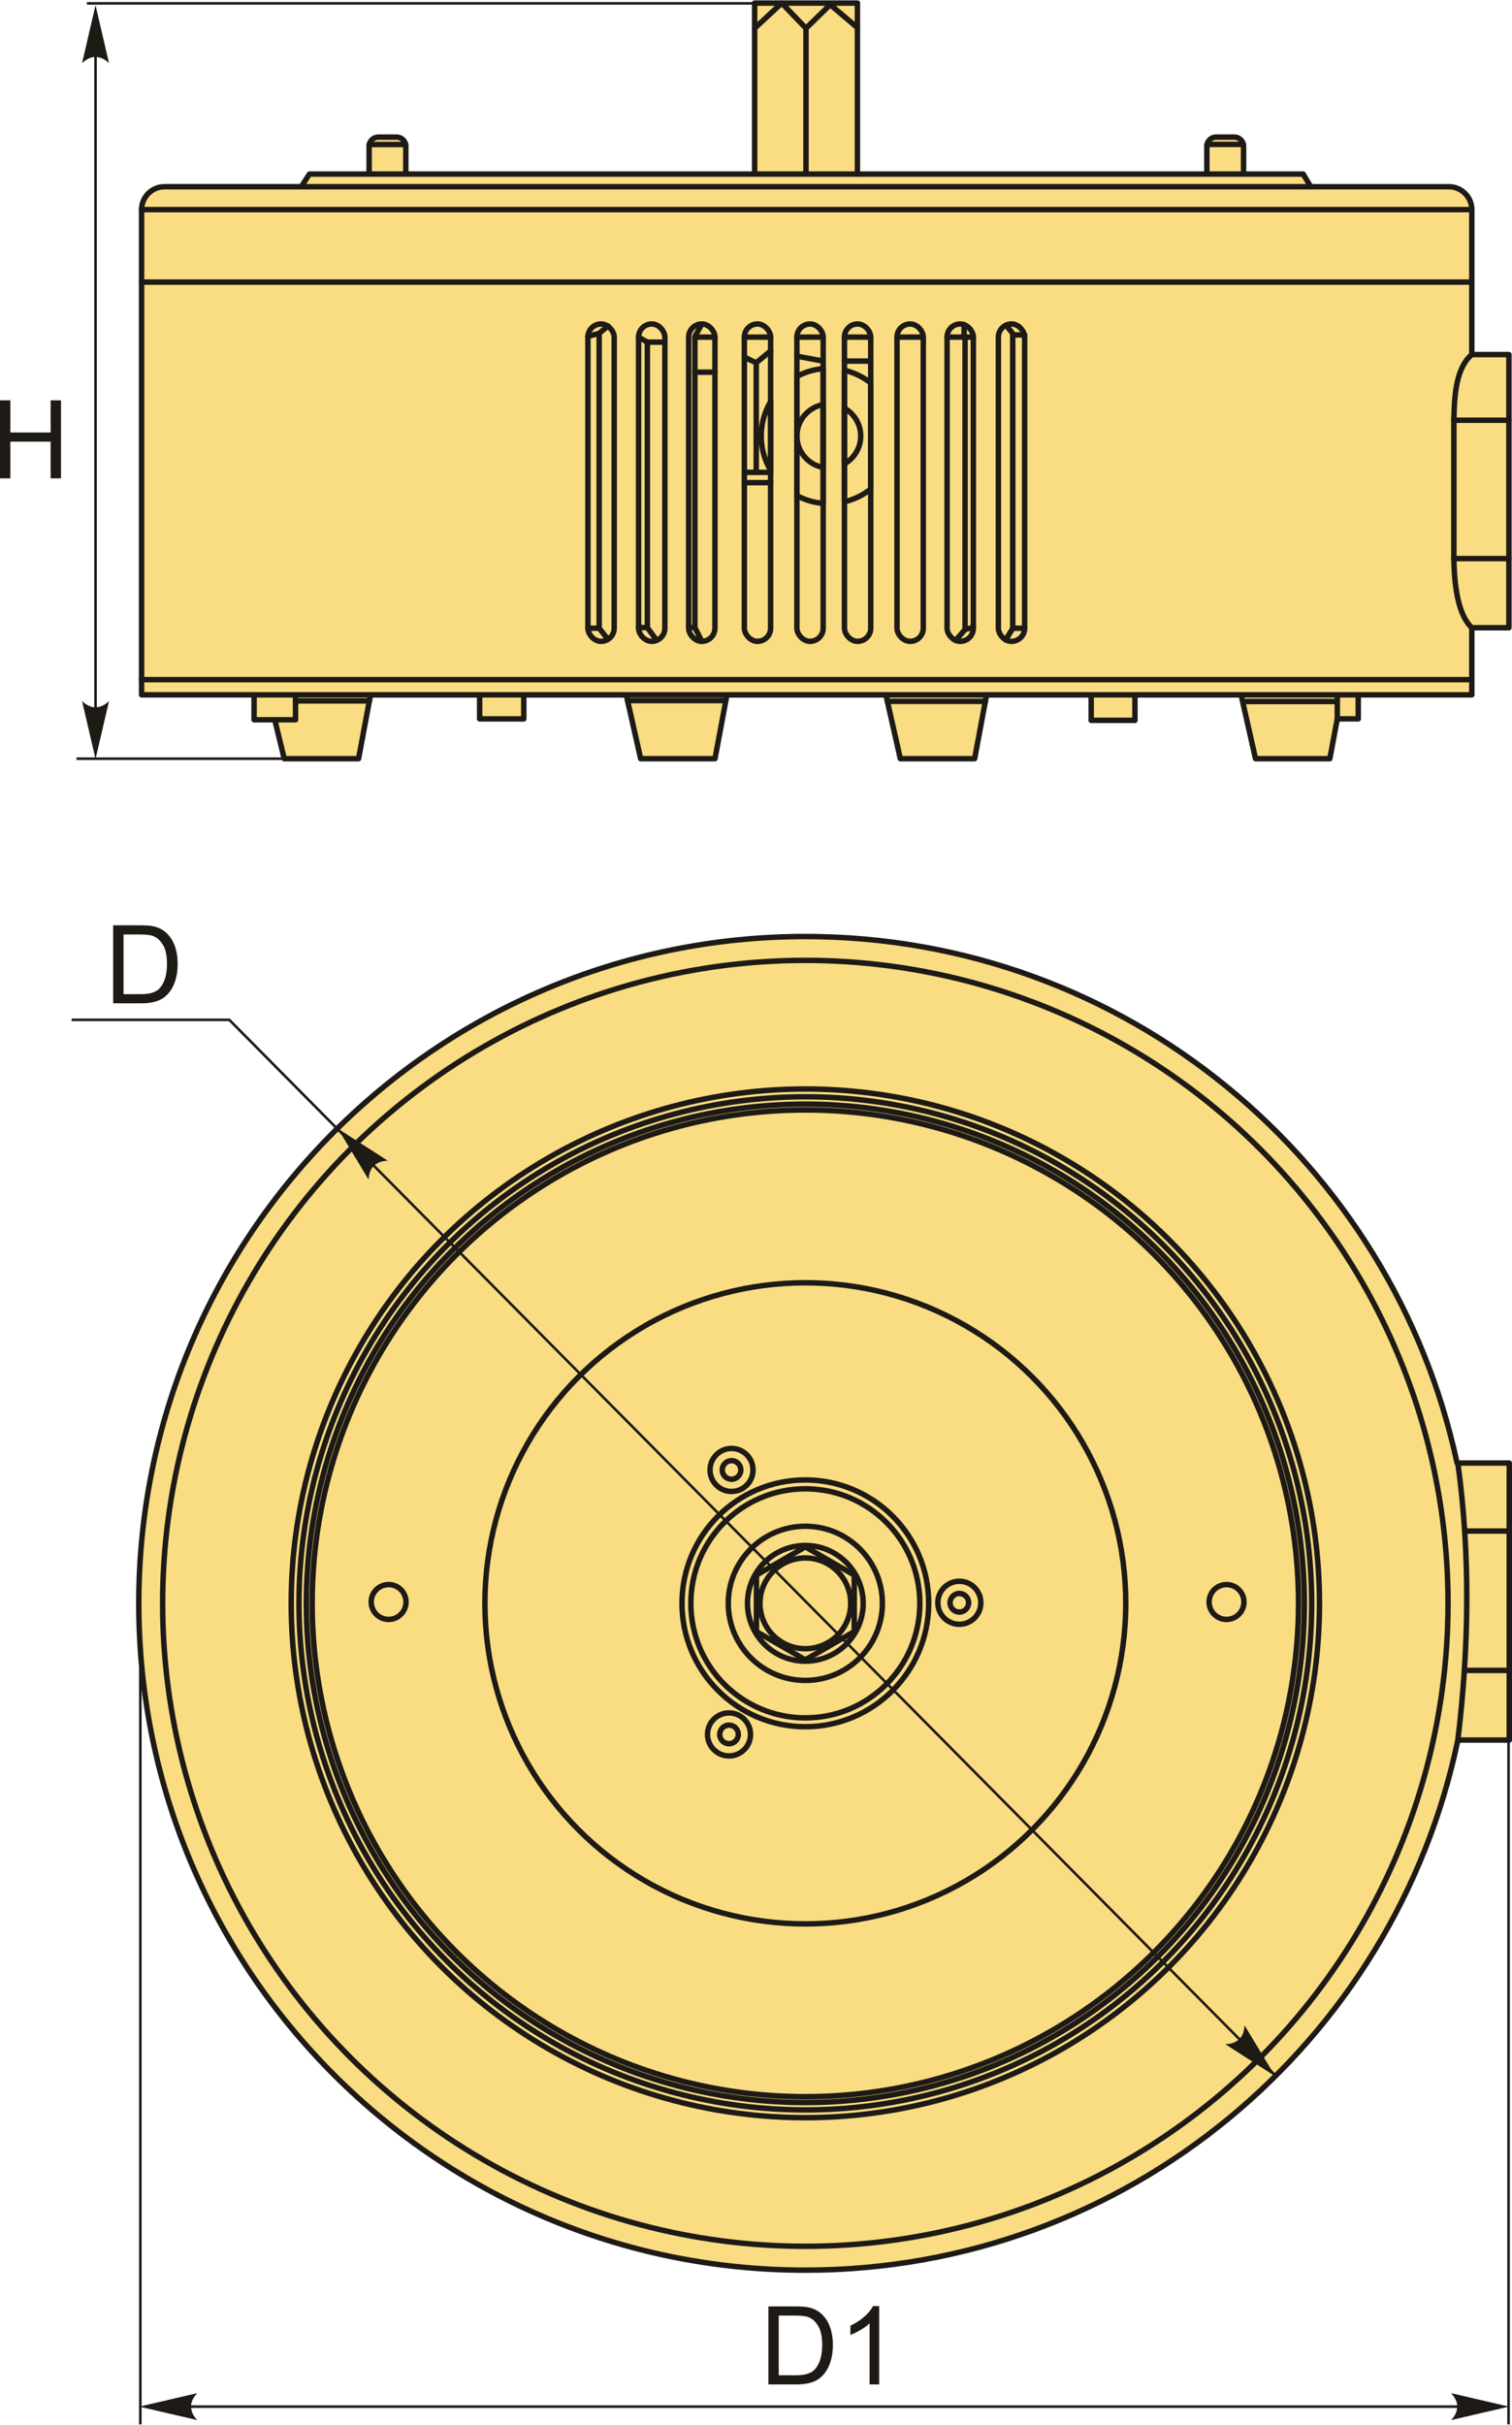 <?xml version="1.0" encoding="UTF-8"?>
<!DOCTYPE svg PUBLIC "-//W3C//DTD SVG 1.1//EN" "http://www.w3.org/Graphics/SVG/1.1/DTD/svg11.dtd">
<!-- Creator: CorelDRAW 2018 (64-Bit) -->
<svg xmlns="http://www.w3.org/2000/svg" xml:space="preserve" width="1388px" height="2225px" version="1.1" style="shape-rendering:geometricPrecision; text-rendering:geometricPrecision; image-rendering:optimizeQuality; fill-rule:evenodd; clip-rule:evenodd"
viewBox="0 0 1390.51 2228.36"
 xmlns:xlink="http://www.w3.org/1999/xlink">
 <defs>
  <style type="text/css">
   <![CDATA[
    .str1 {stroke:#1E1A16;stroke-width:2.37;stroke-miterlimit:22.926}
    .str0 {stroke:#1E1A16;stroke-width:5.01;stroke-linecap:round;stroke-linejoin:round;stroke-miterlimit:22.926}
    .fil1 {fill:none}
    .fil0 {fill:#FADC82}
    .fil2 {fill:#1E1A16;fill-rule:nonzero}
    .fil3 {fill:#1E1A16;fill-rule:nonzero}
   ]]>
  </style>
 </defs>
 <g id="Layer_x0020_1">
  <g id="_2288321833184">
   <g>
    <path class="fil0 str0" d="M740.63 860.6c294.29,0 540.11,207.41 599.36,484.01l48.01 0 0 254.69 -47.3 0c-58,278.24 -304.61,487.29 -600.07,487.29 -338.54,0 -612.99,-274.46 -612.99,-613 0,-338.54 274.45,-612.99 612.99,-612.99z"/>
    <circle class="fil1 str0" cx="740.63" cy="1473.59" r="70.87"/>
    <circle class="fil1 str0" cx="740.63" cy="1473.59" r="105.3"/>
    <circle class="fil1 str0" cx="740.63" cy="1473.59" r="113.44"/>
    <circle class="fil1 str0" cx="740.63" cy="1473.59" r="53.19"/>
    <polygon class="fil1 str0" points="740.63,1421.66 763.12,1434.64 785.61,1447.63 785.61,1473.59 785.61,1499.56 763.12,1512.54 740.63,1525.52 718.15,1512.54 695.66,1499.56 695.66,1473.59 695.66,1447.63 718.15,1434.64 "/>
    <circle class="fil1 str0" cx="740.63" cy="1473.59" r="41.71"/>
    <circle class="fil1 str0" cx="740.63" cy="1473.59" r="294.69"/>
    <circle class="fil1 str0" cx="740.63" cy="1473.59" r="453.54"/>
    <circle class="fil1 str0" cx="740.63" cy="1473.59" r="458.92"/>
    <circle class="fil1 str0" cx="740.63" cy="1473.59" r="465.67"/>
    <circle class="fil1 str0" cx="740.63" cy="1473.59" r="472.83"/>
    <circle class="fil1 str0" cx="740.63" cy="1473.59" r="591.06"/>
    <path class="fil1 str0" d="M1340.7 1599.3c10.11,-83.89 11.8,-168.61 0,-254.69"/>
    <line class="fil1 str0" x1="1346.99" y1="1407.15" x2="1388" y2= "1407.15" />
    <line class="fil1 str0" x1="1346.69" y1="1535.25" x2="1388" y2= "1535.25" />
    <circle class="fil1 str0" cx="1127.97" cy="1472.36" r="16.02"/>
    <circle class="fil1 str0" cx="357.39" cy="1472.36" r="16.02"/>
    <circle class="fil1 str0" cx="672.75" cy="1350.97" r="19.77"/>
    <circle class="fil1 str0" cx="672.75" cy="1350.97" r="8.55"/>
    <circle class="fil1 str0" cx="882.25" cy="1473.07" r="19.77"/>
    <circle class="fil1 str0" cx="882.25" cy="1473.07" r="8.55"/>
    <circle class="fil1 str0" cx="670.44" cy="1594.1" r="19.77"/>
    <circle class="fil1 str0" cx="670.44" cy="1594.1" r="8.55"/>
   </g>
   <path class="fil2" d="M706.65 2191.63l0 -71.71 24.71 0c5.57,0 9.83,0.33 12.77,1.01 4.11,0.96 7.61,2.68 10.52,5.15 3.79,3.2 6.61,7.27 8.48,12.25 1.88,4.97 2.82,10.67 2.82,17.06 0,5.44 -0.64,10.26 -1.91,14.47 -1.26,4.21 -2.9,7.7 -4.89,10.45 -2,2.76 -4.17,4.93 -6.54,6.5 -2.35,1.58 -5.21,2.78 -8.55,3.6 -3.35,0.82 -7.19,1.22 -11.53,1.22l-25.88 0zm9.52 -8.41l15.29 0c4.72,0 8.43,-0.44 11.12,-1.32 2.68,-0.89 4.82,-2.12 6.42,-3.73 2.24,-2.25 3.99,-5.29 5.25,-9.09 1.25,-3.81 1.88,-8.42 1.88,-13.84 0,-7.51 -1.23,-13.29 -3.69,-17.33 -2.45,-4.04 -5.44,-6.74 -8.96,-8.11 -2.54,-0.99 -6.63,-1.47 -12.27,-1.47l-15.04 0 0 54.89z"/>
   <path id="1" class="fil2" d="M808.53 2191.63l-8.81 0 0 -56.12c-2.12,2.03 -4.91,4.05 -8.35,6.07 -3.44,2.02 -6.54,3.54 -9.28,4.54l0 -8.51c4.92,-2.3 9.23,-5.11 12.92,-8.41 3.69,-3.29 6.31,-6.48 7.85,-9.59l5.67 0 0 72.02z"/>
   <line class="fil1 str1" x1="129.06" y1="1515.64" x2="129.06" y2= "2228.36" />
   <line class="fil1 str1" x1="1387.35" y1="1515.64" x2="1387.35" y2= "2228.36" />
   <line class="fil1 str1" x1="141.14" y1="2212.04" x2="1373.75" y2= "2212.04" />
   <path id="стрелка.cdr" class="fil3" d="M128.13 2212.04l53.23 -12.38c-3.48,3.82 -5.81,8.07 -5.64,12.36 0.2,4.57 1.66,8.02 5.64,12.4l-53.23 -12.38z"/>
   <path id="стрелка.cdr_0" class="fil3" d="M1387.72 2212.04l-53.23 -12.38c3.48,3.82 5.81,8.07 5.64,12.36 -0.2,4.57 -1.66,8.02 -5.64,12.4l53.23 -12.38z"/>
   <polyline class="fil1 str1" points="1173.18,1907.92 210.86,937.2 65.84,937.2 "/>
   <path class="fil2" d="M104.08 922.01l0 -71.71 24.71 0c5.57,0 9.83,0.33 12.77,1.01 4.11,0.96 7.61,2.68 10.52,5.15 3.78,3.2 6.61,7.27 8.48,12.25 1.88,4.97 2.82,10.67 2.82,17.06 0,5.44 -0.64,10.27 -1.91,14.47 -1.27,4.21 -2.9,7.7 -4.89,10.45 -2,2.76 -4.17,4.93 -6.54,6.5 -2.35,1.58 -5.21,2.78 -8.55,3.6 -3.35,0.82 -7.19,1.22 -11.53,1.22l-25.88 0zm9.52 -8.41l15.29 0c4.72,0 8.43,-0.44 11.12,-1.32 2.68,-0.89 4.82,-2.12 6.42,-3.72 2.24,-2.26 3.99,-5.3 5.24,-9.1 1.26,-3.81 1.89,-8.42 1.89,-13.84 0,-7.51 -1.23,-13.29 -3.69,-17.33 -2.45,-4.04 -5.44,-6.74 -8.96,-8.11 -2.54,-0.99 -6.63,-1.47 -12.27,-1.47l-15.04 0 0 54.89z"/>
   <path id="стрелка.cdr_1" class="fil3" d="M310.72 1037.22l28.24 46.79c0.32,-5.17 1.73,-9.8 4.93,-12.67 3.42,-3.04 6.91,-4.4 12.82,-4.6l-45.99 -29.52z"/>
   <path id="стрелка.cdr_2" class="fil3" d="M1172.8 1908.36l-28.24 -46.78c-0.32,5.16 -1.73,9.79 -4.93,12.66 -3.42,3.05 -6.91,4.41 -12.82,4.6l45.99 29.52z"/>
   <g>
    <g>
     <path class="fil0 str0" d="M694 2.5l94.53 0 0 157.2 321.36 0 0 -25.53c0,-4.64 3.8,-8.44 8.44,-8.44l16.87 0c4.64,0 8.44,3.8 8.44,8.44l0 25.53 54.85 0 6.88 11.62 127.11 0c11.59,0 21.07,9.48 21.07,21.07l0 133.22 34.12 0 0 251.14 -34.12 0 0 61.67 -104.44 0 0 22.09 -19.27 0 -6.86 36.61 -68.34 0 -13.25 -58.7 -97.64 0 0 23.45 -40.25 0 0 -23.45 -96.2 0 -10.99 58.7 -68.34 0 -13.25 -58.7 -146.21 0 -10.99 58.7 -68.34 0 -13.25 -58.7 -94.24 0 0 22.12 -40.6 0 0 -22.12 -100.36 0 -11 58.7 -68.34 0 -8.72 -35.77 -19.02 0 0 -22.93 -103.46 0 0 -446.03c0,-11.59 9.48,-21.07 21.07,-21.07l125.81 0 7.49 -11.62 54.88 0 0 -25.53c0,-4.64 3.8,-8.44 8.44,-8.44l16.87 0c4.64,0 8.44,3.8 8.44,8.44l0 25.53 320.81 0 0 -157.2z"/>
     <line class="fil1 str0" x1="130.19" y1="624.46" x2="1353.55" y2= "624.46" />
     <line class="fil1 str0" x1="1249.11" y1="638.42" x2="233.65" y2= "638.42" />
     <polyline class="fil1 str0" points="252.67,661.35 271.8,661.35 271.8,638.42 "/>
     <line class="fil1 str0" x1="271.8" y1="644.04" x2="339.82" y2= "644.04" />
     <line class="fil1 str0" x1="577.12" y1="643.72" x2="667.41" y2= "643.72" />
     <line class="fil1 str0" x1="816.07" y1="644.4" x2="906.26" y2= "644.4" />
     <line class="fil1 str0" x1="1229.84" y1="660.51" x2="1229.84" y2= "638.42" />
     <line class="fil1 str0" x1="1229.84" y1="644.56" x2="1143.17" y2= "644.56" />
     <line class="fil1 str0" x1="277.07" y1="171.32" x2="1205.37" y2= "171.32" />
     <line class="fil1 str0" x1="130.19" y1="192.39" x2="1353.55" y2= "192.39" />
     <line class="fil1 str0" x1="1353.55" y1="259" x2="130.19" y2= "259" />
     <line class="fil1 str0" x1="339.44" y1="159.7" x2="373.19" y2= "159.7" />
     <line class="fil1 str0" x1="1109.89" y1="159.7" x2="1143.64" y2= "159.7" />
     <line class="fil1 str0" x1="1143.45" y1="132.41" x2="1110.03" y2= "132.41" />
     <line class="fil1 str0" x1="339.61" y1="132.51" x2="373.12" y2= "132.51" />
     <polyline class="fil1 str0" points="694,25.68 718.92,2.5 741.21,25.68 741.21,158.9 "/>
     <line class="fil1 str0" x1="788.53" y1="159.7" x2="694" y2= "159.7" />
     <polyline class="fil1 str0" points="741.21,25.68 763.51,3.94 788.53,25.12 "/>
     <path class="fil1 str0" d="M1353.55 576.75c-9.66,-9.23 -15.95,-28.17 -16.51,-63.58"/>
     <path class="fil1 str0" d="M1337.04 513.17c0,-42.4 0,-84.79 0,-127.19 0.46,-24.75 2.33,-48.2 16.51,-60.37"/>
     <line class="fil1 str0" x1="1337.04" y1="385.98" x2="1387.67" y2= "385.98" />
     <line class="fil1 str0" x1="1337.04" y1="513.17" x2="1387.67" y2= "513.17" />
     <rect class="fil1 str0" x="540.67" y="297.5" width="24.17" height="291.74" rx="12.08" ry="12.08"/>
     <rect class="fil1 str0" x="587.28" y="297.5" width="24.17" height="291.74" rx="12.08" ry="12.08"/>
     <rect class="fil1 str0" x="633.32" y="297.5" width="24.17" height="291.74" rx="12.08" ry="12.08"/>
     <rect class="fil1 str0" x="684.53" y="297.5" width="24.17" height="291.74" rx="12.08" ry="12.08"/>
     <path class="fil1 str0" d="M708.7 368.89l0 63.22c-5.48,-9.26 -8.63,-20.07 -8.63,-31.61 0,-11.54 3.15,-22.35 8.63,-31.61z"/>
     <rect class="fil1 str0" x="732.87" y="297.5" width="24.17" height="291.74" rx="12.08" ry="12.08"/>
     <path class="fil1 str0" d="M757.03 338.57l0 123.86c-8.68,-0.72 -16.86,-3.22 -24.16,-7.14l0 -109.58c7.3,-3.92 15.48,-6.42 24.16,-7.14z"/>
     <path class="fil1 str0" d="M757.03 371.61l0 57.78c-13.73,-2.44 -24.16,-14.45 -24.16,-28.89 0,-14.44 10.43,-26.44 24.16,-28.89z"/>
     <rect class="fil1 str0" x="776.6" y="297.5" width="24.17" height="291.74" rx="12.08" ry="12.08"/>
     <path class="fil1 str0" d="M800.77 351.76l0 97.48c-7,5.54 -15.21,9.6 -24.17,11.73l0 -120.94c8.96,2.13 17.17,6.19 24.17,11.73z"/>
     <path class="fil1 str0" d="M776.6 426.08l0 -51.16c8.93,5.03 14.96,14.6 14.96,25.58 0,10.98 -6.03,20.55 -14.96,25.58z"/>
     <rect class="fil1 str0" x="824.93" y="297.5" width="24.17" height="291.74" rx="12.08" ry="12.08"/>
     <rect class="fil1 str0" x="870.97" y="297.5" width="24.17" height="291.74" rx="12.08" ry="12.08"/>
     <rect class="fil1 str0" x="918.15" y="297.5" width="24.17" height="291.74" rx="12.08" ry="12.08"/>
     <polyline class="fil1 str0" points="559.11,587.43 551.03,577.16 551.03,306.13 559.16,299.34 "/>
     <line class="fil1 str0" x1="551.03" y1="306.13" x2="540.5" y2= "308.95" />
     <line class="fil1 str0" x1="551.03" y1="577.16" x2="540.67" y2= "577.16" />
     <polyline class="fil1 str0" points="603.97,588.33 595.34,576.58 595.34,314.19 611.45,314.19 "/>
     <line class="fil1 str0" x1="595.34" y1="314.19" x2="587.28" y2= "309.58" />
     <line class="fil1 str0" x1="595.34" y1="576.58" x2="587.28" y2= "576.58" />
     <polyline class="fil1 str0" points="645.4,297.5 639.07,309.01 639.07,576.58 633.32,576.58 "/>
     <line class="fil1 str0" x1="645.4" y1="589.24" x2="639.07" y2= "576.58" />
     <line class="fil1 str0" x1="657.48" y1="309.58" x2="639.07" y2= "309.58" />
     <line class="fil1 str0" x1="657.48" y1="341.81" x2="639.07" y2= "341.81" />
     <line class="fil1 str0" x1="684.53" y1="309.58" x2="708.7" y2= "309.58" />
     <line class="fil1 str0" x1="684.53" y1="443.37" x2="708.7" y2= "443.37" />
     <line class="fil1 str0" x1="708.7" y1="433.88" x2="684.53" y2= "433.88" />
     <polyline class="fil1 str0" points="684.53,328 695.46,333.18 695.46,433.88 "/>
     <line class="fil1 str0" x1="695.46" y1="333.18" x2="708.7" y2= "322.24" />
     <line class="fil1 str0" x1="732.87" y1="309.58" x2="757.03" y2= "309.58" />
     <line class="fil1 str0" x1="776.6" y1="309.58" x2="800.77" y2= "309.58" />
     <line class="fil1 str0" x1="732.87" y1="327.09" x2="757.03" y2= "331.61" />
     <line class="fil1 str0" x1="776.6" y1="331.61" x2="800.77" y2= "331.61" />
     <line class="fil1 str0" x1="824.93" y1="309.58" x2="849.1" y2= "309.58" />
     <polyline class="fil1 str0" points="870.97,309.58 886.63,309.58 886.63,298.01 "/>
     <line class="fil1 str0" x1="886.63" y1="309.58" x2="895.14" y2= "309.58" />
     <polyline class="fil1 str0" points="878.78,588.46 887.53,578.35 894.93,576.37 "/>
     <line class="fil1 str0" x1="887.53" y1="578.35" x2="887.53" y2= "309.58" />
     <polyline class="fil1 str0" points="924.78,587.93 931.37,577.45 931.37,306.3 925.27,298.57 "/>
     <line class="fil1 str0" x1="931.37" y1="307.55" x2="942.32" y2= "307.55" />
     <line class="fil1 str0" x1="942.32" y1="577.16" x2="931.37" y2= "577.16" />
    </g>
    <polygon class="fil2" points="0,439.41 0,367.7 9.51,367.7 9.51,397.24 46.57,397.24 46.57,367.7 56.09,367.7 56.09,439.41 46.57,439.41 46.57,405.66 9.51,405.66 9.51,439.41 "/>
    <line class="fil1 str1" x1="295.56" y1="697.12" x2="70.41" y2= "697.12" />
    <line class="fil1 str1" x1="780.74" y1="2.77" x2="79.89" y2= "2.77" />
    <line class="fil1 str1" x1="87.86" y1="679.24" x2="87.86" y2= "18.43" />
    <path id="стрелка.cdr_3" class="fil3" d="M87.86 697.45l-12.37 -53.24c3.82,3.49 8.06,5.81 12.36,5.64 4.57,-0.19 8.02,-1.65 12.39,-5.64l-12.38 53.24z"/>
    <path id="стрелка.cdr_4" class="fil3" d="M87.86 4.46l-12.37 53.23c3.82,-3.48 8.06,-5.81 12.36,-5.64 4.57,0.2 8.02,1.66 12.39,5.64l-12.38 -53.23z"/>
   </g>
  </g>
 </g>
</svg>
